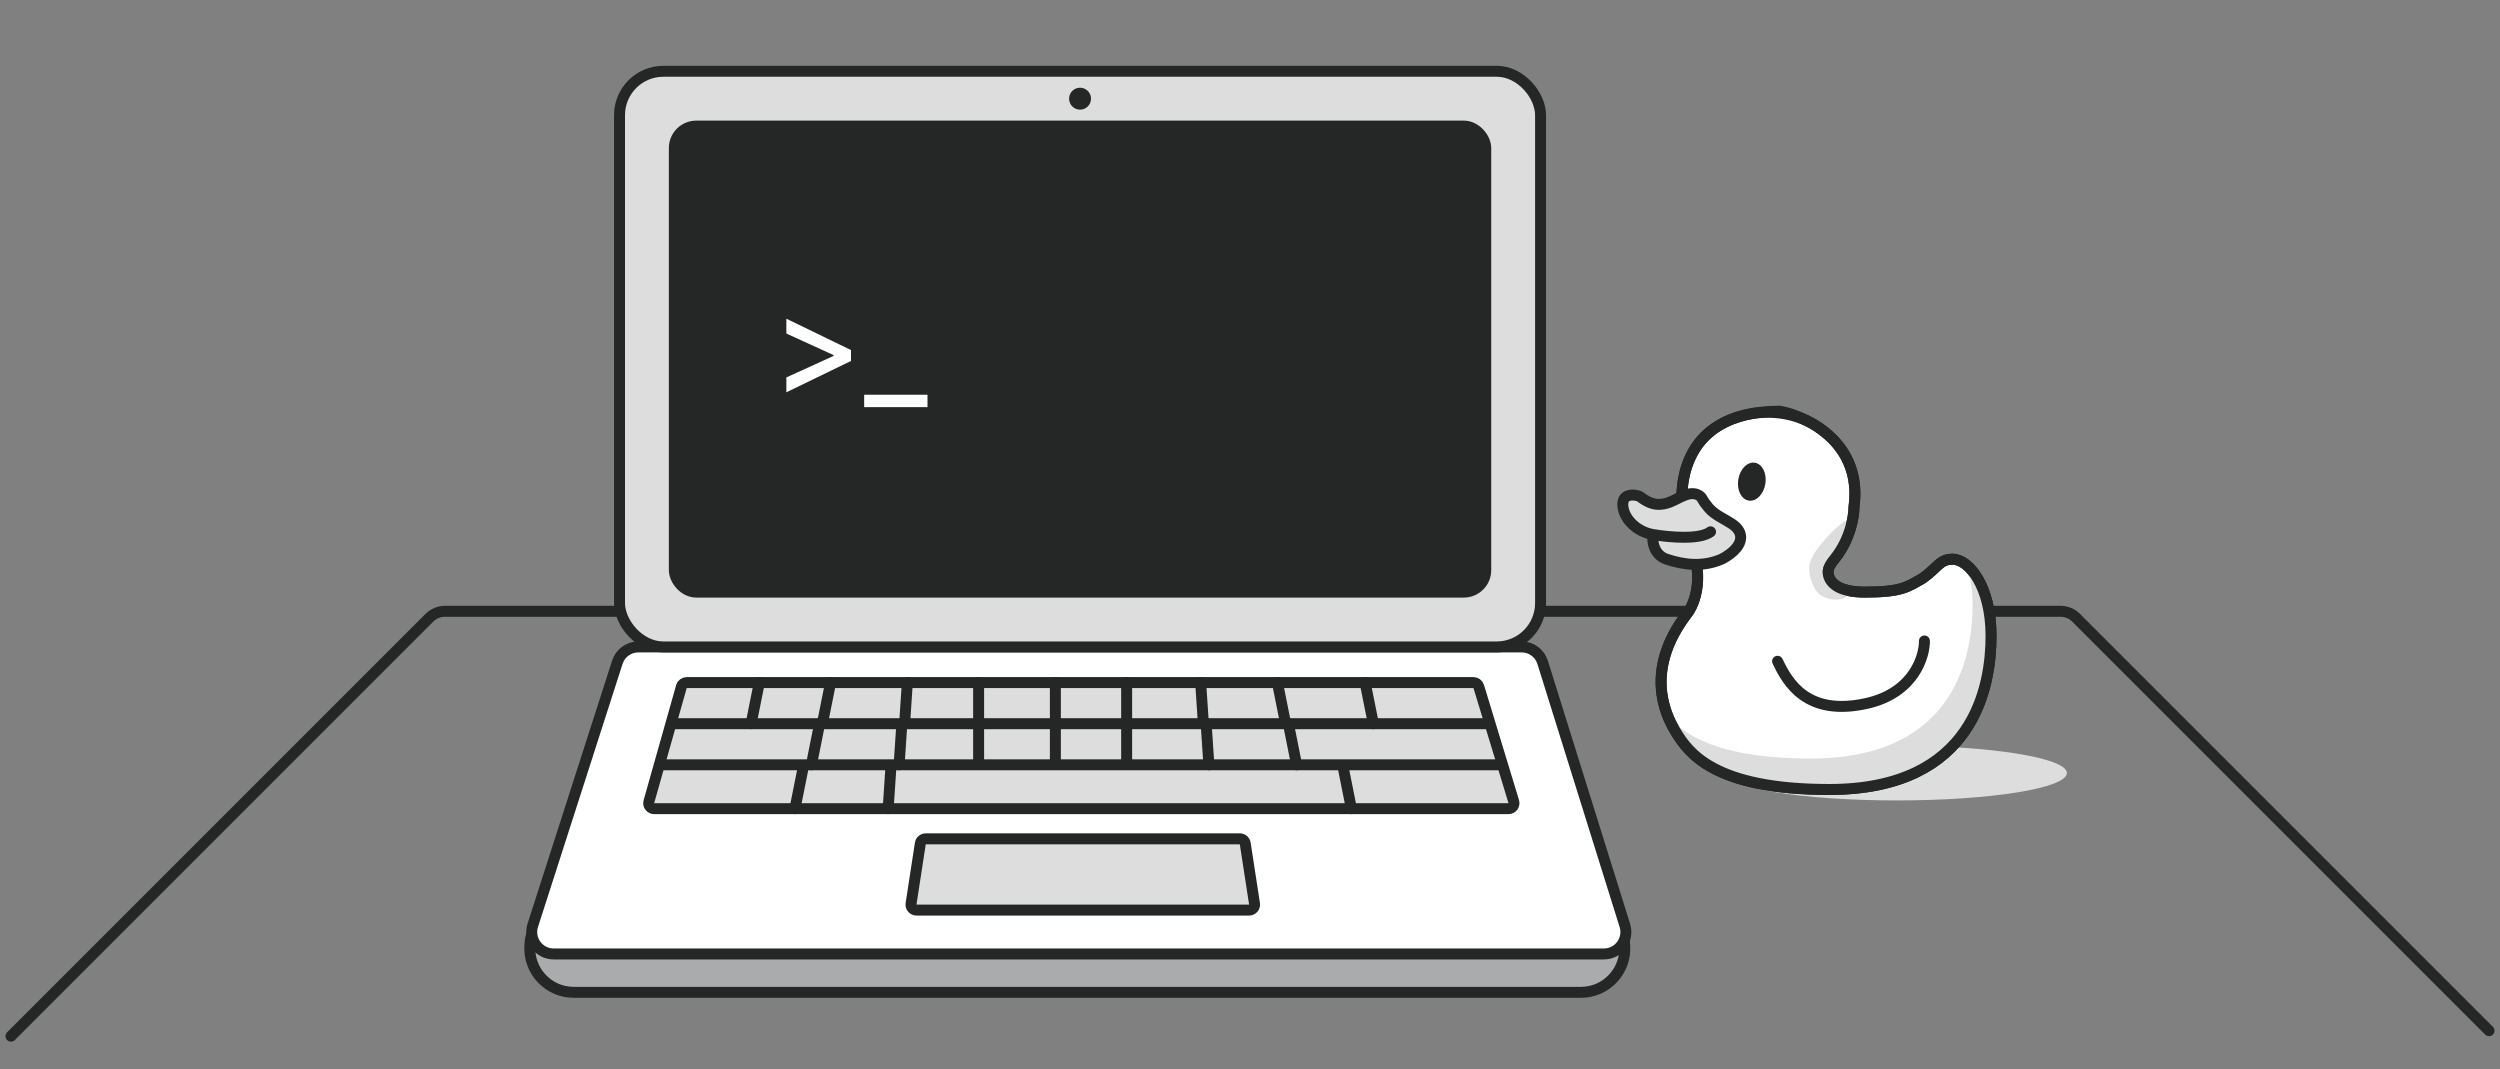 <svg width="456" height="195" viewBox="0 0 456 195" fill="none" xmlns="http://www.w3.org/2000/svg">
<rect x="0" y="0" width="456" height="195" fill="#808080" stroke="none"/>
<path d="M96.71 171.695C96.87 169.611 98.608 168 100.699 168H292.301C294.392 168 296.13 169.611 296.29 171.695L296.343 172.391C296.697 177.036 293.024 181 288.366 181H104.634C99.976 181 96.303 177.036 96.657 172.391L96.71 171.695Z" fill="#AAABAC" stroke="#252626" stroke-width="2" stroke-linecap="round" stroke-linejoin="round"/>
<path d="M112.608 120.776C113.139 119.122 114.678 118 116.416 118L277.559 118C279.309 118 280.855 119.137 281.377 120.807L296.377 168.807C297.182 171.383 295.258 174 292.559 174H100.987C98.275 174 96.349 171.358 97.179 168.776L112.608 120.776Z" fill="white" stroke="#252626" stroke-width="2" stroke-linecap="round" stroke-linejoin="round"/>
<path d="M118.359 146.228L124.294 125.228C124.416 124.797 124.809 124.5 125.257 124.5H268.759C269.199 124.5 269.588 124.788 269.716 125.209L276.107 146.209C276.303 146.851 275.822 147.5 275.15 147.5H119.322C118.659 147.5 118.179 146.866 118.359 146.228Z" fill="#DDDDDD" stroke="#252626" stroke-width="2" stroke-linecap="round" stroke-linejoin="round"/>
<path d="M120.5 139.5H273.5" stroke="#252626" stroke-width="2" stroke-linecap="round" stroke-linejoin="round"/>
<path d="M122.5 132H271.5" stroke="#252626" stroke-width="2" stroke-linecap="round" stroke-linejoin="round"/>
<path d="M138.5 124.5L137 132" stroke="#252626" stroke-width="2" stroke-linecap="round" stroke-linejoin="round"/>
<path d="M249 124.5L250.5 132" stroke="#252626" stroke-width="2" stroke-linecap="round" stroke-linejoin="round"/>
<path d="M151.5 124.5L150 132" stroke="#252626" stroke-width="2" stroke-linecap="round" stroke-linejoin="round"/>
<path d="M233 124.5L234.5 132" stroke="#252626" stroke-width="2" stroke-linecap="round" stroke-linejoin="round"/>
<path d="M165.5 124.5L165 132" stroke="#252626" stroke-width="2" stroke-linecap="round" stroke-linejoin="round"/>
<path d="M219 124.5L219.5 132" stroke="#252626" stroke-width="2" stroke-linecap="round" stroke-linejoin="round"/>
<path d="M178.5 124.5L178.5 131.5" stroke="#252626" stroke-width="2" stroke-linecap="round" stroke-linejoin="round"/>
<path d="M178.5 132L178.5 139" stroke="#252626" stroke-width="2" stroke-linecap="round" stroke-linejoin="round"/>
<path d="M192.5 124.5L192.5 131.5" stroke="#252626" stroke-width="2" stroke-linecap="round" stroke-linejoin="round"/>
<path d="M192.5 132L192.5 139" stroke="#252626" stroke-width="2" stroke-linecap="round" stroke-linejoin="round"/>
<path d="M205.5 124.5L205.5 131.5" stroke="#252626" stroke-width="2" stroke-linecap="round" stroke-linejoin="round"/>
<path d="M164.5 132L164 139.5" stroke="#252626" stroke-width="2" stroke-linecap="round" stroke-linejoin="round"/>
<path d="M205.5 132L205.5 139" stroke="#252626" stroke-width="2" stroke-linecap="round" stroke-linejoin="round"/>
<path d="M220 132L220.5 139.5" stroke="#252626" stroke-width="2" stroke-linecap="round" stroke-linejoin="round"/>
<path d="M149.5 132L148 139.5" stroke="#252626" stroke-width="2" stroke-linecap="round" stroke-linejoin="round"/>
<path d="M162.5 140L162 147.5" stroke="#252626" stroke-width="2" stroke-linecap="round" stroke-linejoin="round"/>
<path d="M235 132L236.5 139.5" stroke="#252626" stroke-width="2" stroke-linecap="round" stroke-linejoin="round"/>
<path d="M245 140L246.5 147.5" stroke="#252626" stroke-width="2" stroke-linecap="round" stroke-linejoin="round"/>
<path d="M146.5 140L145 147.5" stroke="#252626" stroke-width="2" stroke-linecap="round" stroke-linejoin="round"/>
<path d="M167.87 153.848C167.945 153.36 168.364 153 168.858 153H226.142C226.636 153 227.055 153.36 227.13 153.848L228.823 164.848C228.916 165.454 228.447 166 227.834 166H167.166C166.553 166 166.084 165.454 166.177 164.848L167.87 153.848Z" fill="#DDDDDD" stroke="#252626" stroke-width="2" stroke-linecap="round" stroke-linejoin="round"/>
<path d="M2 189L78.328 112.672C79.079 111.921 80.096 111.5 81.157 111.5H375.843C376.904 111.5 377.921 111.921 378.672 112.672L454 188" stroke="#252626" stroke-width="2" stroke-linecap="round" stroke-linejoin="round"/>
<rect x="113" y="13" width="168" height="105" rx="8" fill="#DDDDDD" stroke="#252626" stroke-width="2" stroke-linecap="round" stroke-linejoin="round"/>
<rect x="123" y="23" width="148" height="85" rx="4" fill="#252626" stroke="#252626" stroke-width="2" stroke-linecap="round" stroke-linejoin="round"/>
<circle cx="197" cy="18" r="2" fill="#252626"/>
<ellipse cx="346" cy="141" rx="31" ry="5" fill="#DDDDDD"/>
<path d="M338.165 92.5C339.756 80.968 329.948 76.058 324.757 75.018C324.694 75.005 324.63 75 324.567 75C305.935 75.052 305.505 89.899 307.641 97.414C307.657 97.472 307.68 97.528 307.707 97.583C311.249 104.742 309.159 110.174 307.665 112C300.065 122 303.5 130 305.665 133.5C307.937 137.171 312.465 144 333.665 144C360.165 144 363.165 125 363.165 116C363.165 107 359.165 102 356.165 102C353.765 102 353.5 103.5 350.665 105.5C348 107 346.965 108 340.165 108C335.196 108 333.662 106.22 333.457 104.611C333.32 103.537 334.084 102.623 334.756 101.773C337.452 98.359 338.165 94.28 338.165 92.5Z" fill="white" stroke="#252626" stroke-width="2" stroke-linecap="round" stroke-linejoin="round"/>
<path d="M324.23 120.616C326.05 124.463 329.573 130.713 340.413 128.319C349.31 126.355 351.056 119.437 351.017 116.914" stroke="#252626" stroke-width="2" stroke-linecap="round" stroke-linejoin="round"/>
<ellipse cx="319.53" cy="87.856" rx="2.5" ry="3.5" transform="rotate(9.243 319.53 87.856)" fill="#252626"/>
<path d="M358.736 103C361.27 104.614 363.78 109.23 363.78 116.357C363.78 125.357 360.78 144.357 334.28 144.357C313.08 144.357 308.552 137.529 306.28 133.857C305.871 133.197 305.417 132.376 305 131.411C308.343 134.779 314.952 138.357 330.296 138.357C356.796 138.357 359.796 119.357 359.796 110.357C359.796 107.487 359.388 105.024 358.736 103Z" fill="#DDDDDD"/>
<path d="M330 103.5C330 101.1 334 96.833 336.5 95C337.3 95.4 336 100.5 332.5 103.5C332 104.333 332.8 105.9 336 107.5C339.232 109.116 333.229 110.678 331.234 107.664C330.371 106.358 330 104.991 330 103.5Z" fill="#DDDDDD"/>
<path d="M338.165 92.5C339.2 84.998 335.411 80.299 331.207 77.644C327.217 75.124 322.181 74.599 317.635 75.868C305.865 79.155 305.811 90.975 307.641 97.414C307.657 97.472 307.68 97.528 307.707 97.583C311.249 104.742 309.159 110.174 307.665 112C300.065 122 303.5 130 305.665 133.5C307.937 137.171 312.465 144 333.665 144C360.165 144 363.165 125 363.165 116C363.165 107 359.165 102 356.165 102C353.765 102 353.5 103.5 350.665 105.5C348 107 346.965 108 340.165 108C335.196 108 333.662 106.22 333.457 104.611C333.32 103.537 334.084 102.623 334.756 101.773C337.452 98.359 338.165 94.28 338.165 92.5Z" stroke="#252626" stroke-width="2" stroke-linecap="round" stroke-linejoin="round"/>
<path d="M302.5 92C303.248 92 303.949 91.839 304.577 91.592C306.344 90.9 308.205 89.395 309.851 90.34C310.129 90.501 310.358 90.716 310.5 91C310.72 91.44 311.166 92.041 311.667 92.634C312.782 93.951 314.452 94.591 315.887 95.548C316.772 96.138 317.5 96.955 317.5 98C317.5 100 315 101.5 314 102C310.5 103.5 307 103 304 102C301.6 101.2 301.333 98.667 301.5 97.5C298.5 97 296 94.5 296 92C296 90.077 297.85 90.157 298.881 90.463C298.961 90.486 299.036 90.522 299.104 90.57C299.67 90.965 300.947 92 302.5 92Z" fill="#DDDDDD"/>
<path d="M301.5 97.5C298.5 97 296 94.5 296 92C296 90.077 297.85 90.157 298.881 90.463C298.961 90.486 299.036 90.522 299.104 90.57C299.67 90.965 300.947 92 302.5 92C303.248 92 303.949 91.839 304.577 91.592C306.344 90.9 308.205 89.395 309.851 90.34C310.129 90.501 310.358 90.716 310.5 91C310.72 91.44 311.166 92.041 311.667 92.634C312.782 93.951 314.452 94.591 315.887 95.548C316.772 96.138 317.5 96.955 317.5 98C317.5 100 315 101.5 314 102C310.5 103.5 307 103 304 102C301.6 101.2 301.333 98.667 301.5 97.5ZM301.5 97.5C304.5 98 310 98.5 312 97" stroke="#252626" stroke-width="2" stroke-linecap="round" stroke-linejoin="round"/>
<path d="M155.222 65.839L143.433 71.556V68.84L152.133 64.88L152.044 65.031V64.649L152.133 64.809L143.433 60.841V58.133L155.222 63.85V65.839ZM169.174 72V74.255H157.624V72H169.174Z" fill="white"/>
</svg>
